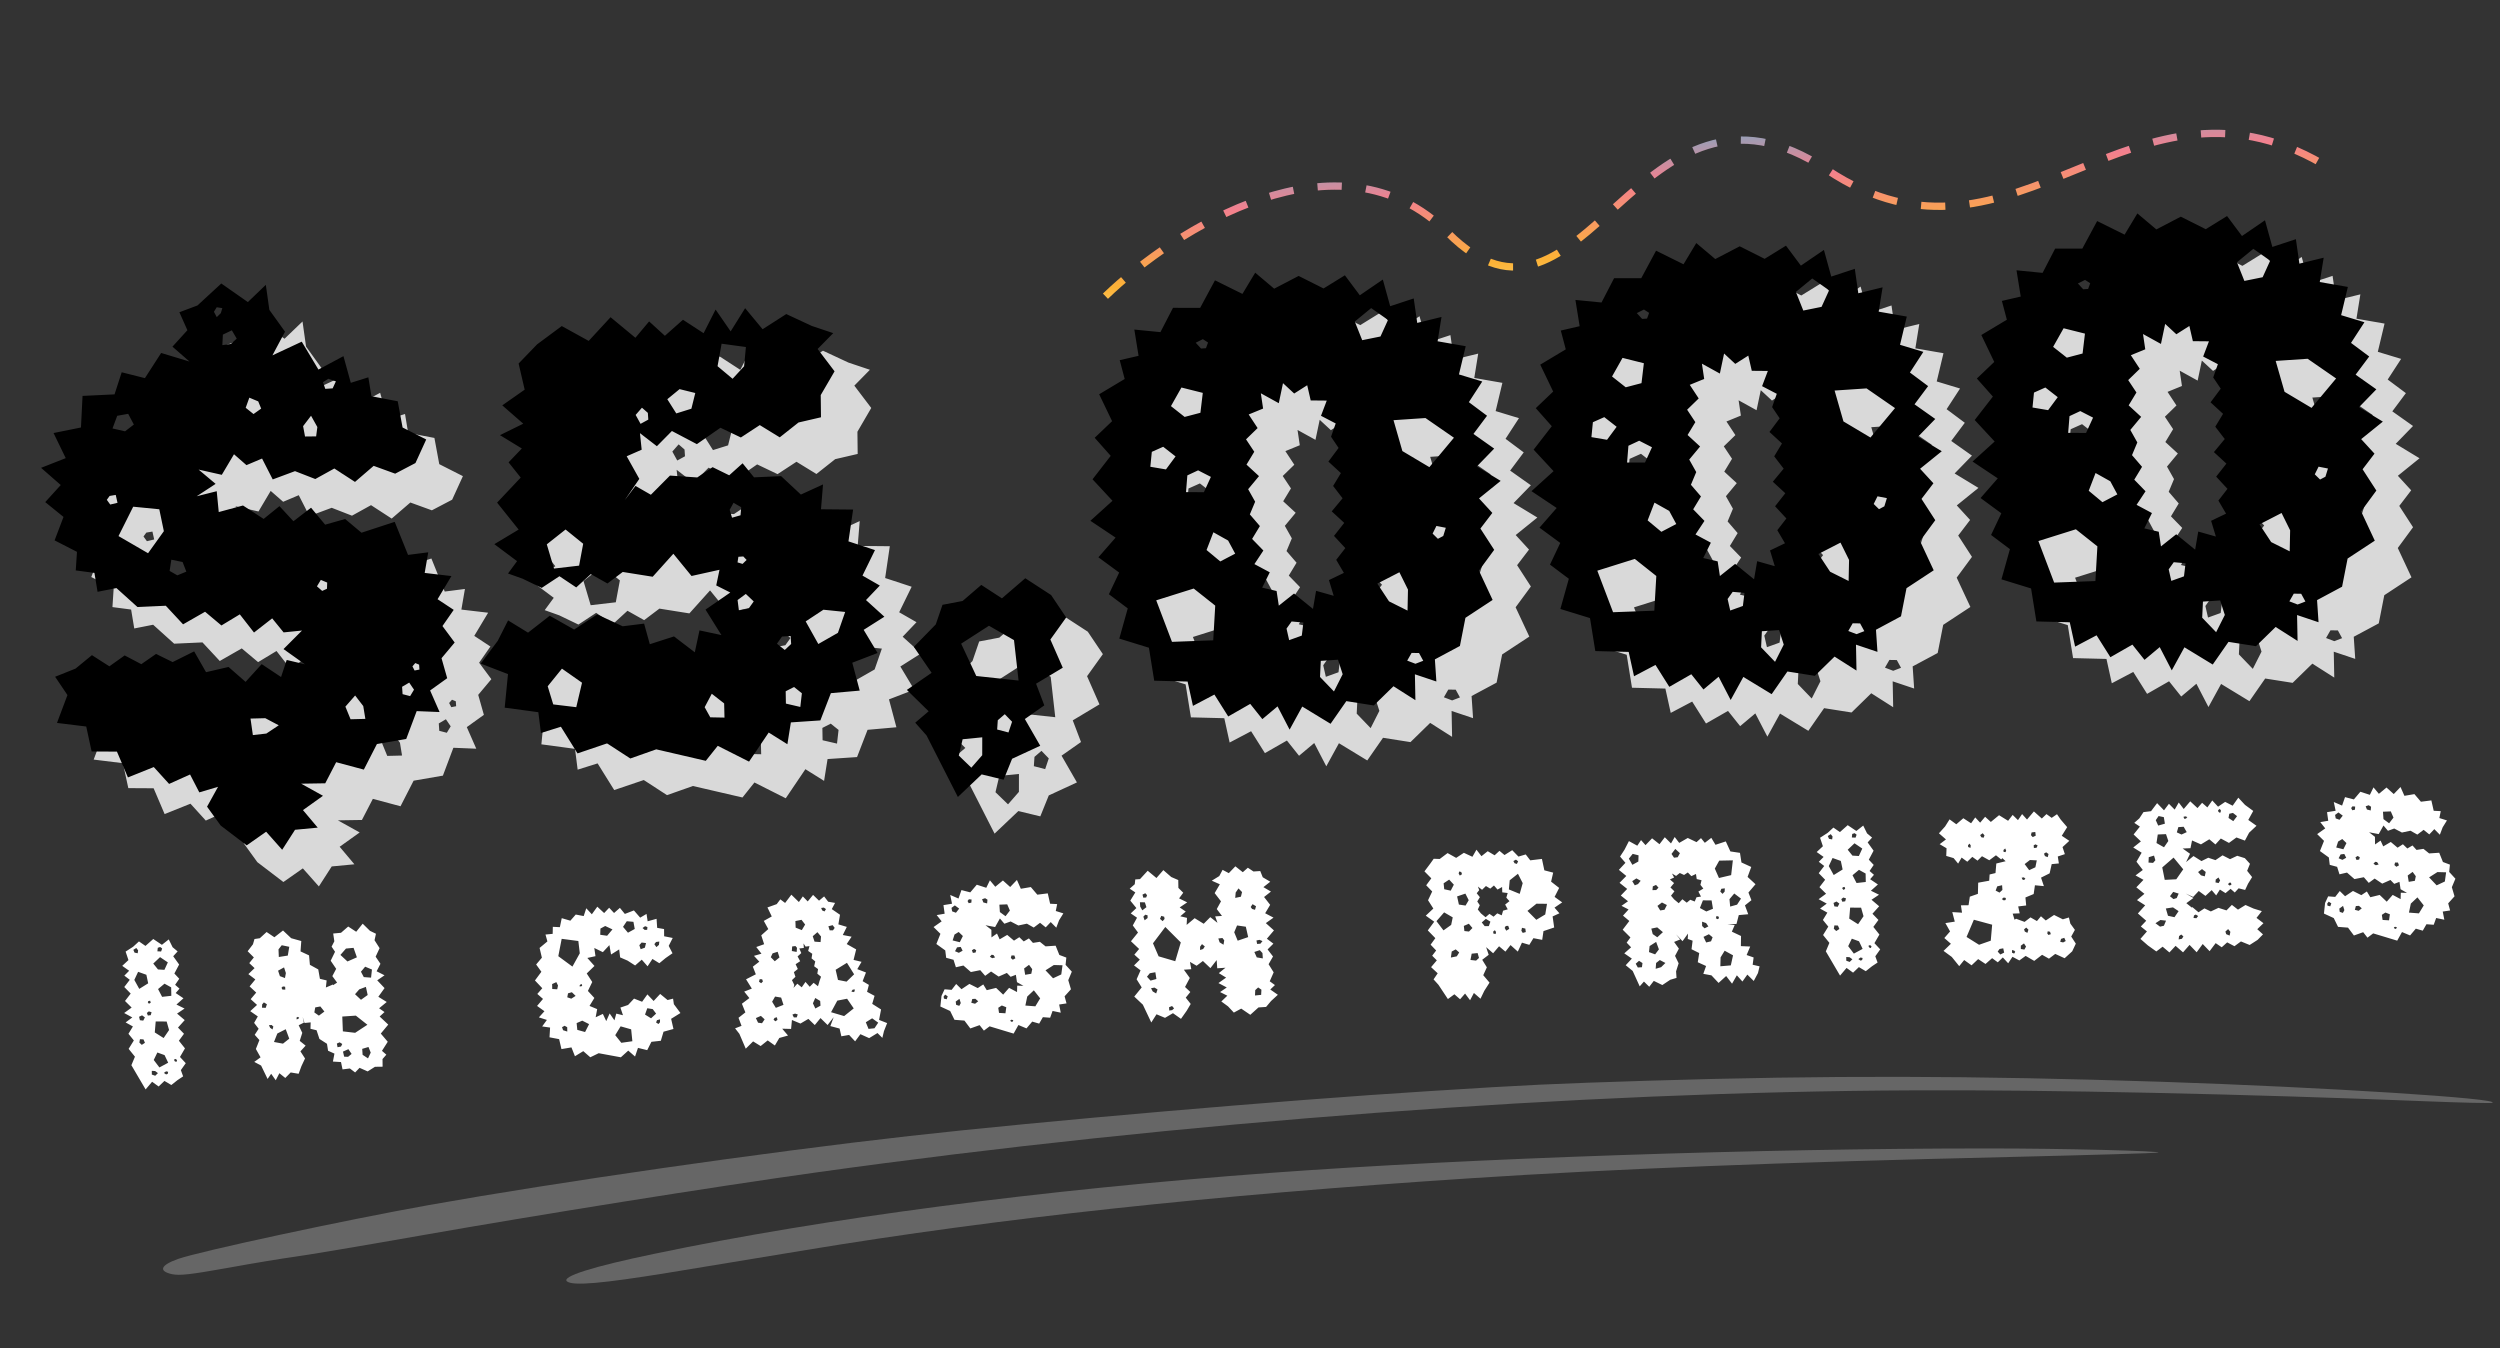 <svg width="343" height="185" viewBox="0 0 343 185" fill="none" xmlns="http://www.w3.org/2000/svg">
<rect x="0" y="0" width="343" height="185" fill="#333333" stroke="none"/>
<path d="M35.309 118.29L33.442 115.705L34.952 112.978L32.378 113.744L31.112 111.288L28.235 112.583L26.132 110.268L22.586 111.692L21.077 108.151L17.604 108.131L16.866 104.708L12.852 104.215L14.289 100.392L12.596 97.881L15.4 96.761L17.648 94.916L20.037 96.449L22.139 94.953L24.421 96.155L26.444 94.748L28.721 95.866L31.672 94.397L33.303 97.252L36.389 96.536L38.728 98.581L40.936 96.146L43.595 97.915L44.37 95.577L46.866 96.171L43.931 94.082L46.47 91.54L43.946 91.794L42.377 89.867L39.882 91.813L37.936 89.318L35.413 90.843L33.169 88.961L30.152 90.688L27.779 88.137L23.895 88.314L21.01 85.713L18.419 86.225L17.99 83.629L15.427 83.293L15.594 80.741L12.524 79.168L13.748 75.953L11.24 73.919L13.369 71.574L10.67 69.215L14.053 67.886L12.382 64.442L16.142 63.681L16.359 59.347L20.749 59.137L21.731 56.107L24.919 56.909L27.143 53.456L31.033 54.635L28.694 52.59L30.744 50.335L29.647 47.868L32.125 46.939L35.395 43.925L39.039 46.475L41.505 44.107L41.99 47.547L44.139 50.536L42.409 53.786L46.433 51.906L48.723 55.733L52.156 53.893L53.164 57.552L55.569 56.798L55.998 59.394L59.601 60.084L60.267 63.681L63.511 65.326L62.034 68.559L59.252 70.016L56.301 68.944L53.739 71.149L50.905 69.307L48.292 70.753L45.509 69.669L42.452 70.806L40.989 67.94L38.848 68.846L37.138 67.352L35.465 70.174L32.283 69.457L34.616 71.417L32.02 73.116L34.769 72.423L35.046 75.284L38.373 74.383L41.207 76.225L43.375 74.471L45.293 76.544L47.709 74.688L49.644 77.014L52.387 76.237L54.63 78.118L59.188 76.626L61.017 81.162L63.788 80.806L63.301 83.634L66.972 84.065L65.068 87.242L67.283 88.702L65.738 90.923L67.415 93.182L65.611 95.335L66.388 98.078L64.045 99.76L65.345 102.722L62.203 102.594L60.766 106.417L56.748 107.11L54.951 110.619L51.156 109.603L49.657 112.499L46.357 112.551L49.348 114.213L46.601 116.176L48.625 118.581L45.512 118.875L43.748 121.619L41.549 119.141L38.88 121.014L35.309 118.29ZM35.537 47.303L34.767 47.185L34.385 47.804L34.773 48.54L35.33 47.994L35.537 47.303ZM36.843 50.349L35.612 50.94L35.54 52.384L36.715 52.221L37.512 51.489L36.843 50.349ZM51.118 57.351L50.078 56.997L49.347 57.47L49.663 58.38L50.674 58.312L51.118 57.351ZM40.462 60.099L39.242 59.588L38.742 60.977L39.816 61.836L40.867 61.088L40.462 60.099ZM22.622 61.806L21.116 62.076L20.47 63.814L22.19 64.206L23.398 63.278L22.622 61.806ZM47.709 62.069L46.619 63.497L46.884 64.919L48.407 64.901L48.575 63.619L47.709 62.069ZM20.913 72.931L20.076 73.072L19.688 73.606L20.155 74.252L21.155 74.015L20.913 72.931ZM26.889 74.9L23.309 74.548L21.293 78.579L25.347 80.933L27.515 77.907L26.889 74.9ZM30.086 82.139L28.54 81.819L28.305 83.359L29.362 83.966L30.598 83.459L30.086 82.139ZM49.924 84.956L49.052 84.591L48.519 85.474L49.238 86.103L49.896 85.805L49.924 84.956ZM62.537 96.219L62.014 96.001L61.621 96.45L61.914 97.024L62.583 96.894L62.537 96.219ZM61.836 99.654L61.178 98.682L60.2 99.256L60.268 100.268L61.303 100.537L61.836 99.654ZM54.873 101.901L53.759 100.451L52.422 101.981L53.132 103.711L55.161 103.66L54.873 101.901ZM43.278 104.543L41.434 103.566L39.405 103.617L39.727 105.882L41.576 105.673L43.278 104.543ZM95.072 107.839L91.514 109.094L88.326 107.021L84.269 108.395L81.99 104.737L79.253 105.598L78.892 102.743L74.277 102.122L74.73 97.518L70.991 96.075L73.323 92.954L74.743 90.149L77.481 91.828L80.459 89.51L83.805 91.403L86.968 89.327L90.465 90.956L93.405 90.589L94.188 93.416L97.504 92.346L100.36 94.525L101.005 91.518L104.013 92.163L101.83 88.668L105.229 86.322L103.301 85.351L103.749 83.203L99.911 84.054L97.419 81.003L94.582 84.158L90.473 83.502L88.377 85.083L86.089 83.797L84.094 85.625L81.789 84.086L79.356 85.689L76.73 84.425L74.734 83.713L75.976 82.02L72.855 79.689L76.193 77.686L73.234 73.989L76.476 70.553L74.811 68.463L76.631 66.562L73.629 64.731L76.826 63.161L73.947 60.645L77.02 58.49L76.187 54.904L78.72 52.278L82.109 49.764L85.802 51.802L88.802 48.552L92.21 51.372L94.092 49.128L96.257 51.1L98.735 48.901L101.569 50.743L103.214 47.499L105.278 50.494L107.267 47.312L109.663 50.2L112.911 48.118L116.408 49.746L119.353 50.734L117.213 52.911L119.536 55.973L117.638 59.234L117.673 62.281L114.588 62.996L112.014 65.032L109.276 63.353L106.68 65.052L103.88 63.715L100.643 65.965L97.219 64.163L95.157 66.249L92.835 64.457L93.072 66.728L91.016 67.628L92.748 70.73L90.743 73.66L92.221 71.697L94.335 72.91L96.953 70.278L100.696 70.535L102.804 69.123L105.081 70.241L106.918 68.593L108.487 70.52L112.202 70.355L114.913 72.883L117.953 71.493L117.674 74.9L122.081 74.942L121.442 79.305L125.08 80.5L123.367 84.003L125.745 85.367L123.846 87.358L126.371 89.644L123.528 91.445L125.435 94.62L121.968 95.954L122.987 99.781L119.03 100.131L117.587 103.87L113.541 104.142L113.064 107.138L110.5 105.532L107.804 109.524L103.509 107.357L101.868 109.415L95.072 107.839ZM107.371 52.64L104.037 52.187L103.482 55.273L105.546 56.997L107.125 55.282L107.371 52.64ZM100.426 58.95L98.273 58.417L96.588 59.801L97.82 61.751L99.893 61.103L100.426 58.95ZM93.919 61.674L93.109 60.967L92.244 61.956L92.919 63.181L93.981 62.602L93.919 61.674ZM106.73 74.618L105.673 74.012L105.145 74.979L105.471 76.058L106.635 75.726L106.73 74.618ZM82.629 77.677L80.055 79.713L81.041 83.035L84.486 82.634L85.047 79.632L82.629 77.677ZM107.014 81.375L106.34 81.42L106.222 82.19L106.914 82.398L107.47 81.852L107.014 81.375ZM108.445 87.546L107.36 86.518L106.23 87.356L106.411 88.783L107.749 88.524L108.445 87.546ZM120.992 88.99L118.007 88.682L115.574 90.285L117.307 93.387L119.998 91.851L120.992 88.99ZM113.506 92.287L112.326 92.367L111.63 93.345L112.704 94.204L113.58 93.383L113.506 92.287ZM82.132 96.766L80.178 99.184L80.938 101.674L84.097 102.055L84.888 98.699L82.132 96.766ZM113.976 99.285L112.83 99.87L112.859 101.562L114.838 102.022L115.051 100.145L113.976 99.285ZM104.388 101.538L102.69 100.213L101.713 102.057L102.484 103.445L104.434 103.483L104.388 101.538ZM132.161 105.94L130.603 104.181L132.446 102.618L129.454 99.685L132.853 97.34L130.412 93.777L133.423 90.695L134.344 88.008L137.103 87.484L139.665 85.279L142.499 87.121L145.702 84.365L149.244 86.668L151.314 89.747L149.146 92.773L150.846 96.639L147.182 98.833L148.313 101.806L145.644 103.679L147.754 107.348L143.893 109.132L142.731 112.005L139.718 111.276L136.454 114.375L132.161 105.94ZM144.155 92.854L140.719 90.883L136.904 93.341L138.98 97.775L144.781 98.401L144.155 92.854ZM143.891 104.051L142.89 103.017L141.929 103.844L141.845 105.12L143.397 105.524L143.891 104.051ZM139.8 106.189L137.107 106.455L136.58 108.692L138.301 110.355L139.795 108.645L139.8 106.189ZM183.703 101.969L181.968 105.135L180.313 101.943L178.229 103.692L176.564 101.602L173.547 103.329L171.651 100.323L168.706 101.876L167.974 98.537L163.393 98.421L162.665 93.897L158.601 92.646L159.762 88.502L157.175 86.559L158.585 83.585L155.734 81.49L158.093 78.79L154.635 76.482L157.669 73.737L154.93 70.788L157.424 67.571L155.225 65.093L157.613 62.816L155.84 59.124L159.341 57.025L158.66 54.446L161.245 53.848L160.664 50.246L164.245 50.598L165.969 47.264L169.696 47.267L171.729 43.489L175.496 45.353L177.248 42.441L179.851 44.637L183.206 42.888L186.625 44.606L189.552 42.8L191.6 45.542L194.758 43.382L195.766 47.041L198.997 45.977L199.477 49.332L202.809 48.515L202.271 51.855L206.128 52.527L205.202 56.4L208.401 57.371L206.559 60.205L209.056 62.07L207.191 64.567L210.036 66.578L207.66 69.024L210.926 71.006L207.954 73.408L209.782 75.403L208.147 77.545L210.037 80.467L207.942 83.318L209.822 87.341L206.091 89.794L205.334 93.656L201.9 95.496L202.104 98.531L199.158 97.543L199.228 101.096L196.219 99.18L193.517 101.818L189.751 101.224L187.588 104.334L183.703 101.969ZM195.469 48.924L193.158 47.3L190.91 49.145L191.929 51.702L194.436 51.195L195.469 48.924ZM170.777 52.022L170.069 51.562L169.085 52.051L169.817 52.849L170.491 52.804L170.777 52.022ZM170.056 58.931L167.127 58.196L165.689 60.749L167.567 62.232L169.731 61.663L170.056 58.931ZM185.174 88.574L185.6 86.089L188.018 86.774L187.365 84.615L189.416 83.631L188.364 81.838L189.611 80.23L188.058 78.556L189.463 76.767L187.748 75.189L189.236 73.395L187.937 71.704L189.004 69.938L187.289 68.36L188.687 66.487L187.652 64.948L188.292 63.126L186.274 62.076L187.065 59.99L184.862 59.969L184.383 57.884L182.596 59.02L181.061 57.599L180.483 60.348L178.021 58.989L178.331 61.085L176.353 61.895L177.579 63.761L175.989 65.308L177.12 67.01L176.053 68.776L177.768 70.354L176.279 72.148L177.241 73.862L176.511 75.605L177.889 77.206L176.822 78.972L178.369 80.562L177.139 82.423L179.247 83.552L178.203 85.654L180.182 86.114L180.486 88.126L182.576 86.462L185.174 88.574ZM200.607 62.383L196.223 62.678L197.44 66.915L201.145 69.123L204.515 65.085L200.607 62.383ZM164.624 66.325L163.062 67.023L162.86 69.069L165.002 69.433L166.322 67.651L164.624 66.325ZM169.415 69.56L167.937 70.253L167.752 72.552L170.209 72.556L171.169 70.459L169.415 69.56ZM173.534 79.193L171.51 78.058L170.573 80.493L172.456 82.06L174.502 80.991L173.534 79.193ZM203.397 77.441L202.11 77.188L201.588 78.24L202.313 78.953L203.05 78.565L203.397 77.441ZM197.032 83.543L194.003 85.101L195.606 87.534L198.148 88.803L198.208 85.92L197.032 83.543ZM171.763 88.12L168.81 85.777L163.668 87.393L165.829 93.092L171.49 92.881L171.763 88.12ZM183.86 90.441L182.241 90.295L181.545 91.274L181.905 92.859L183.642 92.234L183.86 90.441ZM199.725 94.626L198.707 94.609L198.101 95.666L199.231 96.099L200.304 95.688L199.725 94.626ZM188.607 95.542L186.246 95.701L186.14 97.91L188.052 99.898L189.249 97.531L188.607 95.542ZM244.22 97.904L242.484 101.069L240.83 97.877L238.746 99.627L237.081 97.537L234.063 99.264L232.167 96.257L229.223 97.81L228.49 94.472L223.909 94.356L223.182 89.832L219.117 88.58L220.279 84.437L217.692 82.493L219.101 79.519L216.25 77.424L218.61 74.725L215.152 72.416L218.186 69.672L215.447 66.722L217.941 63.506L215.742 61.028L218.13 58.75L216.357 55.058L219.858 52.96L219.176 50.38L221.762 49.783L221.181 46.18L224.762 46.532L226.486 43.198L230.212 43.202L232.245 39.424L236.012 41.288L237.764 38.376L240.368 40.572L243.723 38.822L247.141 40.54L250.069 38.734L252.116 41.477L255.274 39.316L256.282 42.975L259.514 41.911L259.993 45.267L263.326 44.45L262.788 47.789L266.644 48.462L265.719 52.335L268.918 53.306L267.076 56.14L269.572 58.005L267.707 60.501L270.553 62.512L268.176 64.958L271.443 66.941L268.471 69.343L270.298 71.337L268.664 73.48L270.554 76.401L268.459 79.252L270.338 83.276L266.607 85.729L265.85 89.591L262.417 91.43L262.621 94.466L259.675 93.478L259.744 97.03L256.736 95.115L254.034 97.753L250.267 97.159L248.105 100.268L244.22 97.904ZM255.985 44.858L253.674 43.235L251.427 45.08L252.445 47.637L254.952 47.13L255.985 44.858ZM231.294 47.957L230.585 47.496L229.602 47.986L230.333 48.784L231.008 48.738L231.294 47.957ZM230.572 54.865L227.643 54.131L226.206 56.683L228.084 58.166L230.248 57.597L230.572 54.865ZM245.691 84.508L246.117 82.024L248.534 82.708L247.881 80.55L249.932 79.565L248.88 77.773L250.127 76.165L248.575 74.49L249.979 72.702L248.264 71.124L249.753 69.33L248.454 67.638L249.521 65.873L247.805 64.294L249.204 62.422L248.169 60.882L248.809 59.061L246.79 58.011L247.582 55.925L245.379 55.903L244.9 53.818L243.113 54.955L241.578 53.533L241 56.282L238.537 54.923L238.848 57.02L236.869 57.83L238.096 59.696L236.506 61.242L237.636 62.945L236.569 64.71L238.285 66.289L236.796 68.083L237.758 69.797L237.028 71.54L238.406 73.141L237.339 74.906L238.886 76.496L237.656 78.357L239.764 79.486L238.72 81.589L240.698 82.049L241.003 84.061L243.093 82.396L245.691 84.508ZM261.124 58.318L256.74 58.612L257.956 62.85L261.661 65.057L265.032 61.02L261.124 58.318ZM225.141 62.26L223.578 62.958L223.377 65.004L225.519 65.368L226.839 63.585L225.141 62.26ZM229.931 65.495L228.453 66.187L228.269 68.486L230.725 68.49L231.686 66.393L229.931 65.495ZM234.051 75.127L232.027 73.993L231.089 76.427L232.973 77.995L235.019 76.925L234.051 75.127ZM263.914 73.375L262.627 73.123L262.105 74.174L262.83 74.888L263.566 74.499L263.914 73.375ZM257.549 79.477L254.52 81.036L256.123 83.469L258.664 84.738L258.725 81.854L257.549 79.477ZM232.279 84.054L229.327 81.712L224.185 83.328L226.346 89.026L232.006 88.815L232.279 84.054ZM244.377 86.375L242.758 86.23L242.061 87.208L242.422 88.793L244.158 88.168L244.377 86.375ZM260.241 90.56L259.224 90.544L258.617 91.601L259.747 92.033L260.821 91.622L260.241 90.56ZM249.123 91.477L246.763 91.635L246.657 93.844L248.569 95.833L249.765 93.466L249.123 91.477ZM304.736 93.838L303.001 97.004L301.347 93.812L299.262 95.561L297.597 93.471L294.58 95.198L292.684 92.192L289.739 93.745L289.007 90.406L284.426 90.291L283.698 85.766L279.634 84.515L280.795 80.371L278.209 78.428L279.618 75.454L276.767 73.359L279.126 70.659L275.668 68.351L278.702 65.606L275.963 62.657L278.457 59.44L276.258 56.962L278.646 54.685L276.874 50.993L280.374 48.894L279.693 46.315L282.278 45.718L281.698 42.115L285.278 42.467L287.002 39.133L290.729 39.137L292.762 35.358L296.529 37.223L298.281 34.31L300.885 36.507L304.239 34.757L307.658 36.475L310.585 34.669L312.633 37.411L315.791 35.251L316.799 38.91L320.03 37.846L320.51 41.201L323.843 40.385L323.305 43.724L327.161 44.396L326.236 48.27L329.434 49.24L327.592 52.074L330.089 53.939L328.224 56.436L331.069 58.447L328.693 60.893L331.96 62.875L328.987 65.277L330.815 67.272L329.18 69.414L331.071 72.336L328.975 75.187L330.855 79.21L327.124 81.663L326.367 85.525L322.934 87.365L323.137 90.4L320.192 89.412L320.261 92.965L317.253 91.05L314.55 93.687L310.784 93.093L308.621 96.203L304.736 93.838ZM316.502 40.793L314.191 39.17L311.943 41.014L312.962 43.572L315.469 43.064L316.502 40.793ZM291.811 43.891L291.102 43.431L290.119 43.92L290.85 44.718L291.524 44.673L291.811 43.891ZM291.089 50.8L288.16 50.065L286.722 52.618L288.601 54.101L290.764 53.532L291.089 50.8ZM306.208 80.443L306.634 77.958L309.051 78.643L308.398 76.485L310.449 75.5L309.397 73.707L310.644 72.099L309.092 70.425L310.496 68.637L308.781 67.058L310.269 65.264L308.97 63.573L310.037 61.807L308.322 60.229L309.721 58.356L308.686 56.817L309.326 54.995L307.307 53.945L308.099 51.859L305.895 51.838L305.416 49.753L303.629 50.889L302.094 49.468L301.517 52.217L299.054 50.858L299.364 52.954L297.386 53.765L298.612 55.63L297.022 57.177L298.153 58.879L297.086 60.645L298.801 62.224L297.312 64.017L298.275 65.731L297.545 67.474L298.923 69.075L297.856 70.841L299.402 72.431L298.172 74.292L300.281 75.421L299.236 77.523L301.215 77.983L301.52 79.996L303.61 78.331L306.208 80.443ZM321.641 54.252L317.256 54.547L318.473 58.785L322.178 60.992L325.549 56.954L321.641 54.252ZM285.657 58.194L284.095 58.892L283.894 60.938L286.035 61.303L287.355 59.52L285.657 58.194ZM290.448 61.429L288.97 62.122L288.786 64.421L291.242 64.425L292.202 62.328L290.448 61.429ZM294.567 71.062L292.543 69.927L291.606 72.362L293.49 73.929L295.535 72.86L294.567 71.062ZM324.431 69.31L323.143 69.057L322.621 70.109L323.347 70.822L324.083 70.434L324.431 69.31ZM318.065 75.412L315.036 76.97L316.64 79.403L319.181 80.672L319.241 77.789L318.065 75.412ZM292.796 79.989L289.844 77.646L284.701 79.262L286.863 84.961L292.523 84.75L292.796 79.989ZM304.893 82.31L303.274 82.164L302.578 83.143L302.938 84.728L304.675 84.103L304.893 82.31ZM320.758 86.495L319.74 86.478L319.134 87.535L320.264 87.968L321.337 87.557L320.758 86.495ZM309.64 87.411L307.279 87.57L307.174 89.779L309.086 91.768L310.282 89.401L309.64 87.411Z" fill="#D9D9D9"/>
<path d="M30.275 113.261L28.408 110.676L29.918 107.949L27.344 108.715L26.078 106.259L23.201 107.553L21.098 105.239L17.552 106.663L16.043 103.122L12.57 103.101L11.832 99.679L7.818 99.186L9.255 95.363L7.562 92.851L10.366 91.731L12.614 89.887L15.003 91.42L17.105 89.924L19.387 91.125L21.41 89.719L23.687 90.837L26.638 89.368L28.269 92.222L31.355 91.507L33.694 93.552L35.902 91.117L38.561 92.886L39.336 90.547L41.832 91.142L38.897 89.052L41.436 86.51L38.912 86.765L37.343 84.838L34.849 86.784L32.902 84.289L30.379 85.814L28.136 83.932L25.118 85.659L22.745 83.108L18.861 83.284L15.976 80.683L13.385 81.196L12.956 78.6L10.393 78.263L10.56 75.712L7.49 74.139L8.714 70.923L6.206 68.89L8.335 66.545L5.636 64.186L9.019 62.857L7.348 59.412L11.108 58.652L11.325 54.318L15.715 54.108L16.697 51.077L19.884 51.88L22.109 48.427L25.999 49.605L23.66 47.561L25.71 45.306L24.613 42.839L27.091 41.91L30.361 38.895L34.005 41.445L36.471 39.078L36.956 42.517L39.105 45.507L37.375 48.757L41.399 46.877L43.689 50.704L47.122 48.864L48.13 52.523L50.536 51.768L50.964 54.365L54.568 55.054L55.233 58.652L58.477 60.297L57 63.53L54.218 64.987L51.267 63.915L48.705 66.12L45.871 64.277L43.258 65.723L40.475 64.64L37.418 65.777L35.955 62.911L33.814 63.817L32.104 62.323L30.431 65.145L27.249 64.427L29.582 66.388L26.986 68.087L29.735 67.394L30.012 70.255L33.339 69.354L36.173 71.196L38.342 69.441L40.259 71.514L42.675 69.658L44.61 71.984L47.353 71.207L49.596 73.089L54.154 71.597L55.983 76.132L58.754 75.777L58.267 78.605L61.938 79.035L60.034 82.212L62.249 83.673L60.705 85.894L62.381 88.152L60.577 90.306L61.355 93.049L59.011 94.731L60.311 97.692L57.169 97.565L55.732 101.388L51.714 102.081L49.917 105.589L46.122 104.574L44.623 107.469L41.323 107.522L44.314 109.184L41.567 111.147L43.592 113.552L40.478 113.846L38.714 116.59L36.515 114.112L33.846 115.985L30.275 113.261ZM30.503 42.273L29.733 42.156L29.351 42.774L29.739 43.511L30.296 42.965L30.503 42.273ZM31.809 45.319L30.578 45.91L30.506 47.355L31.68 47.191L32.478 46.46L31.809 45.319ZM46.084 52.322L45.044 51.968L44.313 52.44L44.629 53.351L45.641 53.283L46.084 52.322ZM35.428 55.07L34.208 54.559L33.709 55.948L34.783 56.807L35.833 56.059L35.428 55.07ZM17.588 56.776L16.082 57.047L15.436 58.784L17.157 59.177L18.364 58.249L17.588 56.776ZM42.675 57.039L41.585 58.468L41.85 59.889L43.373 59.872L43.541 58.59L42.675 57.039ZM15.879 67.901L15.042 68.042L14.654 68.576L15.121 69.223L16.122 68.986L15.879 67.901ZM21.855 69.871L18.275 69.519L16.259 73.55L20.313 75.903L22.481 72.878L21.855 69.871ZM25.052 77.109L23.506 76.79L23.271 78.33L24.328 78.937L25.564 78.43L25.052 77.109ZM44.89 79.927L44.018 79.562L43.485 80.445L44.205 81.074L44.862 80.775L44.89 79.927ZM57.503 91.19L56.98 90.971L56.587 91.421L56.88 91.994L57.548 91.865L57.503 91.19ZM56.802 94.625L56.144 93.653L55.166 94.227L55.234 95.239L56.269 95.508L56.802 94.625ZM49.839 96.871L48.725 95.422L47.388 96.951L48.097 98.682L50.127 98.63L49.839 96.871ZM38.244 99.513L36.4 98.536L34.371 98.588L34.693 100.853L36.542 100.644L38.244 99.513ZM90.038 102.809L86.481 104.065L83.292 101.992L79.235 103.366L76.956 99.708L74.219 100.569L73.858 97.714L69.243 97.092L69.696 92.488L65.957 91.046L68.288 87.925L69.709 85.119L72.448 86.799L75.425 84.481L78.771 86.374L81.934 84.298L85.431 85.926L88.371 85.559L89.154 88.386L92.47 87.317L95.326 89.496L95.971 86.489L98.979 87.134L96.796 83.638L100.195 81.293L98.267 80.321L98.716 78.174L94.877 79.025L92.385 75.974L89.548 79.129L85.439 78.473L83.343 80.053L81.055 78.767L79.06 80.595L76.755 79.056L74.322 80.66L71.696 79.396L69.7 78.683L70.942 76.991L67.821 74.66L71.159 72.657L68.2 68.96L71.442 65.524L69.777 63.434L71.597 61.533L68.594 59.702L71.792 58.132L68.913 55.615L71.986 53.461L71.153 49.875L73.686 47.249L77.075 44.735L80.769 46.773L83.769 43.523L87.176 46.343L89.058 44.099L91.223 46.071L93.701 43.872L96.535 45.714L98.18 42.47L100.245 45.465L102.233 42.282L104.629 45.17L107.877 43.089L111.374 44.717L114.32 45.705L112.179 47.881L114.502 50.944L112.604 54.205L112.639 57.251L109.554 57.967L106.98 60.003L104.242 58.323L101.646 60.022L98.846 58.686L95.609 60.936L92.185 59.133L90.124 61.22L87.801 59.428L88.038 61.699L85.982 62.599L87.715 65.701L85.709 68.63L87.187 66.668L89.301 67.881L91.919 65.249L95.662 65.506L97.77 64.094L100.047 65.211L101.884 63.563L103.453 65.491L107.168 65.326L109.879 67.854L112.919 66.464L112.64 69.87L117.047 69.913L116.408 74.275L120.046 75.471L118.333 78.973L120.711 80.338L118.813 82.329L121.337 84.615L118.494 86.415L120.401 89.59L116.934 90.924L117.953 94.751L113.996 95.102L112.554 98.841L108.507 99.113L108.03 102.109L105.466 100.503L102.77 104.495L98.475 102.327L96.835 104.385L90.038 102.809ZM102.337 47.611L99.003 47.157L98.448 50.243L100.512 51.968L102.091 50.253L102.337 47.611ZM95.392 53.921L93.239 53.388L91.554 54.772L92.786 56.722L94.859 56.074L95.392 53.921ZM88.885 56.645L88.075 55.937L87.21 56.927L87.885 58.152L88.947 57.572L88.885 56.645ZM101.696 69.589L100.639 68.983L100.111 69.95L100.437 71.029L101.601 70.697L101.696 69.589ZM77.595 72.648L75.021 74.684L76.007 78.006L79.452 77.605L80.013 74.603L77.595 72.648ZM101.98 76.345L101.306 76.391L101.188 77.161L101.88 77.368L102.436 76.823L101.98 76.345ZM103.411 82.516L102.326 81.488L101.196 82.326L101.377 83.754L102.715 83.495L103.411 82.516ZM115.958 83.96L112.973 83.653L110.54 85.256L112.273 88.358L114.964 86.822L115.958 83.96ZM108.472 87.258L107.292 87.337L106.596 88.316L107.67 89.175L108.546 88.354L108.472 87.258ZM77.099 91.737L75.144 94.155L75.904 96.645L79.063 97.025L79.854 93.669L77.099 91.737ZM108.943 94.256L107.796 94.841L107.825 96.533L109.804 96.993L110.017 95.115L108.943 94.256ZM99.354 96.509L97.656 95.183L96.679 97.028L97.45 98.416L99.4 98.454L99.354 96.509ZM127.127 100.911L125.569 99.152L127.412 97.588L124.42 94.656L127.819 92.31L125.378 88.748L128.389 85.666L129.31 82.979L132.069 82.454L134.631 80.25L137.465 82.092L140.668 79.336L144.21 81.639L146.28 84.718L144.112 87.743L145.812 91.61L142.148 93.804L143.279 96.777L140.61 98.65L142.72 102.319L138.859 104.103L137.697 106.976L134.684 106.247L131.42 109.346L127.127 100.911ZM139.121 87.825L135.685 85.853L131.87 88.312L133.946 92.746L139.748 93.372L139.121 87.825ZM138.857 99.022L137.856 97.988L136.895 98.815L136.811 100.091L138.363 100.495L138.857 99.022ZM134.766 101.16L132.073 101.425L131.546 103.663L133.267 105.326L134.761 103.616L134.766 101.16ZM178.669 96.94L176.934 100.105L175.28 96.914L173.195 98.663L171.53 96.573L168.513 98.3L166.617 95.293L163.672 96.846L162.94 93.508L158.359 93.392L157.631 88.868L153.567 87.616L154.728 83.473L152.141 81.529L153.551 78.555L150.7 76.46L153.059 73.761L149.601 71.452L152.635 68.708L149.896 65.758L152.39 62.542L150.191 60.064L152.579 57.786L150.806 54.094L154.307 51.996L153.626 49.416L156.211 48.819L155.63 45.216L159.211 45.569L160.935 42.234L164.662 42.238L166.695 38.46L170.462 40.324L172.214 37.412L174.817 39.608L178.172 37.858L181.591 39.577L184.518 37.771L186.566 40.513L189.724 38.353L190.732 42.011L193.963 40.947L194.443 44.303L197.775 43.486L197.238 46.825L201.094 47.498L200.168 51.371L203.367 52.342L201.525 55.176L204.022 57.041L202.157 59.537L205.002 61.548L202.626 63.995L205.892 65.977L202.92 68.379L204.748 70.373L203.113 72.516L205.003 75.438L202.908 78.288L204.788 82.312L201.057 84.765L200.3 88.627L196.866 90.467L197.07 93.502L194.124 92.514L194.194 96.066L191.185 94.151L188.483 96.789L184.717 96.195L182.554 99.304L178.669 96.94ZM190.435 43.895L188.124 42.271L185.876 44.116L186.895 46.673L189.402 46.166L190.435 43.895ZM165.743 46.993L165.035 46.532L164.051 47.022L164.783 47.82L165.457 47.775L165.743 46.993ZM165.022 53.902L162.093 53.167L160.655 55.719L162.533 57.202L164.697 56.633L165.022 53.902ZM180.14 83.544L180.566 81.06L182.984 81.744L182.331 79.586L184.382 78.601L183.33 76.809L184.577 75.201L183.025 73.526L184.429 71.738L182.714 70.16L184.202 68.366L182.903 66.674L183.97 64.909L182.255 63.33L183.654 61.458L182.618 59.918L183.258 58.097L181.24 57.047L182.031 54.961L179.828 54.94L179.349 52.854L177.562 53.991L176.027 52.569L175.449 55.318L172.987 53.959L173.297 56.056L171.319 56.866L172.545 58.732L170.955 60.278L172.086 61.981L171.019 63.746L172.734 65.325L171.245 67.119L172.207 68.833L171.478 70.576L172.856 72.177L171.788 73.942L173.335 75.532L172.105 77.394L174.213 78.522L173.169 80.625L175.148 81.085L175.452 83.097L177.542 81.432L180.14 83.544ZM195.574 57.354L191.189 57.649L192.406 61.886L196.111 64.093L199.481 60.056L195.574 57.354ZM159.59 61.296L158.028 61.994L157.827 64.04L159.968 64.404L161.288 62.622L159.59 61.296ZM164.381 64.531L162.903 65.223L162.719 67.522L165.175 67.527L166.135 65.43L164.381 64.531ZM168.5 74.163L166.476 73.029L165.539 75.463L167.423 77.031L169.468 75.962L168.5 74.163ZM198.364 72.411L197.076 72.159L196.554 73.21L197.279 73.924L198.016 73.536L198.364 72.411ZM191.998 78.513L188.969 80.072L190.572 82.505L193.114 83.774L193.174 80.89L191.998 78.513ZM166.729 83.09L163.776 80.748L158.634 82.364L160.795 88.062L166.456 87.851L166.729 83.09ZM178.826 85.411L177.207 85.266L176.511 86.244L176.871 87.829L178.608 87.204L178.826 85.411ZM194.691 89.596L193.673 89.58L193.067 90.637L194.197 91.069L195.27 90.659L194.691 89.596ZM183.573 90.513L181.212 90.671L181.106 92.88L183.019 94.869L184.215 92.502L183.573 90.513ZM239.186 92.874L237.45 96.04L235.796 92.848L233.712 94.597L232.047 92.507L229.029 94.234L227.133 91.228L224.189 92.781L223.456 89.442L218.875 89.327L218.148 84.802L214.083 83.551L215.245 79.408L212.658 77.464L214.067 74.49L211.216 72.395L213.576 69.695L210.118 67.387L213.152 64.642L210.413 61.693L212.907 58.476L210.708 55.999L213.096 53.721L211.323 50.029L214.824 47.931L214.142 45.351L216.728 44.754L216.147 41.151L219.728 41.503L221.452 38.169L225.178 38.173L227.211 34.395L230.978 36.259L232.73 33.346L235.334 35.543L238.689 33.793L242.107 35.511L245.035 33.705L247.082 36.447L250.24 34.287L251.248 37.946L254.48 36.882L254.959 40.237L258.292 39.421L257.754 42.76L261.611 43.432L260.685 47.306L263.884 48.276L262.042 51.11L264.538 52.975L262.673 55.472L265.519 57.483L263.142 59.929L266.409 61.912L263.437 64.313L265.265 66.308L263.63 68.45L265.52 71.372L263.425 74.223L265.304 78.247L261.573 80.699L260.816 84.561L257.383 86.401L257.587 89.436L254.641 88.448L254.71 92.001L251.702 90.086L249 92.723L245.233 92.129L243.071 95.239L239.186 92.874ZM250.951 39.829L248.64 38.206L246.393 40.051L247.412 42.608L249.918 42.1L250.951 39.829ZM226.26 42.928L225.552 42.467L224.568 42.957L225.299 43.754L225.974 43.709L226.26 42.928ZM225.538 49.836L222.61 49.101L221.172 51.654L223.05 53.137L225.214 52.568L225.538 49.836ZM240.657 79.479L241.083 76.994L243.5 77.679L242.847 75.521L244.898 74.536L243.846 72.743L245.093 71.135L243.541 69.461L244.945 67.673L243.23 66.094L244.719 64.3L243.42 62.609L244.487 60.843L242.771 59.265L244.17 57.392L243.135 55.853L243.775 54.031L241.757 52.981L242.548 50.895L240.345 50.874L239.866 48.789L238.079 49.925L236.544 48.504L235.966 51.253L233.503 49.894L233.814 51.99L231.835 52.801L233.062 54.666L231.472 56.213L232.602 57.916L231.535 59.681L233.251 61.26L231.762 63.053L232.724 64.767L231.994 66.51L233.372 68.112L232.305 69.877L233.852 71.467L232.622 73.328L234.73 74.457L233.686 76.56L235.664 77.02L235.969 79.032L238.059 77.367L240.657 79.479ZM256.09 53.289L251.706 53.583L252.922 57.821L256.628 60.028L259.998 55.99L256.09 53.289ZM220.107 57.23L218.544 57.928L218.343 59.974L220.485 60.339L221.805 58.556L220.107 57.23ZM224.897 60.466L223.419 61.158L223.235 63.457L225.692 63.461L226.652 61.364L224.897 60.466ZM229.017 70.098L226.993 68.963L226.055 71.398L227.939 72.965L229.985 71.896L229.017 70.098ZM258.88 68.346L257.593 68.094L257.071 69.145L257.796 69.858L258.532 69.47L258.88 68.346ZM252.515 74.448L249.486 76.006L251.089 78.439L253.63 79.709L253.691 76.825L252.515 74.448ZM227.245 79.025L224.293 76.683L219.151 78.298L221.312 83.997L226.972 83.786L227.245 79.025ZM239.343 81.346L237.724 81.201L237.027 82.179L237.388 83.764L239.124 83.139L239.343 81.346ZM255.207 85.531L254.19 85.515L253.583 86.572L254.713 87.004L255.787 86.593L255.207 85.531ZM244.089 86.447L241.729 86.606L241.623 88.815L243.535 90.804L244.731 88.437L244.089 86.447ZM299.702 88.809L297.967 91.975L296.313 88.783L294.228 90.532L292.563 88.442L289.546 90.169L287.65 87.163L284.705 88.716L283.973 85.377L279.392 85.261L278.664 80.737L274.6 79.485L275.761 75.342L273.175 73.399L274.584 70.424L271.733 68.329L274.093 65.63L270.634 63.322L273.668 60.577L270.929 57.627L273.424 54.411L271.224 51.933L273.612 49.656L271.84 45.963L275.34 43.865L274.659 41.285L277.244 40.688L276.664 37.085L280.244 37.438L281.968 34.104L285.695 34.107L287.728 30.329L291.495 32.193L293.247 29.281L295.851 31.477L299.206 29.727L302.624 31.446L305.552 29.64L307.599 32.382L310.757 30.222L311.765 33.88L314.996 32.816L315.476 36.172L318.809 35.355L318.271 38.694L322.127 39.367L321.202 43.24L324.4 44.211L322.558 47.045L325.055 48.91L323.19 51.406L326.035 53.417L323.659 55.864L326.926 57.846L323.953 60.248L325.781 62.242L324.147 64.385L326.037 67.307L323.942 70.158L325.821 74.181L322.09 76.634L321.333 80.496L317.9 82.336L318.103 85.371L315.158 84.383L315.227 87.936L312.219 86.02L309.516 88.658L305.75 88.064L303.587 91.174L299.702 88.809ZM311.468 35.764L309.157 34.14L306.909 35.985L307.928 38.542L310.435 38.035L311.468 35.764ZM286.777 38.862L286.068 38.402L285.085 38.891L285.816 39.689L286.49 39.644L286.777 38.862ZM286.055 45.771L283.126 45.036L281.688 47.589L283.567 49.071L285.73 48.503L286.055 45.771ZM301.174 75.414L301.6 72.929L304.017 73.613L303.364 71.455L305.415 70.471L304.363 68.678L305.61 67.07L304.058 65.395L305.462 63.607L303.747 62.029L305.236 60.235L303.936 58.544L305.003 56.778L303.288 55.2L304.687 53.327L303.652 51.787L304.292 49.966L302.273 48.916L303.065 46.83L300.861 46.809L300.382 44.724L298.595 45.86L297.06 44.438L296.483 47.188L294.02 45.828L294.33 47.925L292.352 48.735L293.578 50.601L291.988 52.147L293.119 53.85L292.052 55.615L293.767 57.194L292.279 58.988L293.241 60.702L292.511 62.445L293.889 64.046L292.822 65.812L294.368 67.401L293.138 69.263L295.247 70.391L294.202 72.494L296.181 72.954L296.486 74.966L298.576 73.301L301.174 75.414ZM316.607 49.223L312.223 49.518L313.439 53.755L317.144 55.962L320.515 51.925L316.607 49.223ZM280.623 53.165L279.061 53.863L278.86 55.909L281.002 56.273L282.322 54.491L280.623 53.165ZM285.414 56.4L283.936 57.092L283.752 59.391L286.208 59.396L287.168 57.299L285.414 56.4ZM289.533 66.032L287.509 64.898L286.572 67.332L288.456 68.9L290.501 67.831L289.533 66.032ZM319.397 64.28L318.109 64.028L317.587 65.079L318.313 65.793L319.049 65.405L319.397 64.28ZM313.031 70.382L310.002 71.941L311.606 74.374L314.147 75.643L314.207 72.759L313.031 70.382ZM287.762 74.96L284.81 72.617L279.667 74.233L281.829 79.931L287.489 79.721L287.762 74.96ZM299.859 77.28L298.24 77.135L297.544 78.114L297.904 79.698L299.641 79.074L299.859 77.28ZM315.724 81.466L314.706 81.449L314.1 82.506L315.23 82.939L316.303 82.528L315.724 81.466ZM304.606 82.382L302.245 82.54L302.14 84.749L304.052 86.738L305.248 84.371L304.606 82.382Z" fill="black"/>
<path d="M151.667 40.636C161.111 31.525 183.733 17.036 198.667 31.969C217.333 50.636 224.666 5.969 250.666 23.302C276.666 40.636 292.666 5.969 320 23.302" stroke="url(#paint0_linear_201_2185)" stroke-dasharray="3.33 3.33"/>
<path d="M18.665 147.235L18.025 146.144L18.514 144.978L17.648 143.903L18.364 142.75L17.622 141.837L18.235 140.832L17.234 140.276L18.152 139.591L17.034 138.986L18.061 138.237L17.15 137.335L17.932 136.32L17.049 135.416L17.805 134.43L17.058 133.857L17.721 133.189L16.77 132.516L17.623 131.722L17.233 130.559L18.265 129.894L19.066 129.161L19.957 129.781L21.027 128.831L22.214 129.629L23.155 128.886L23.68 129.956L24.371 130.532L23.764 131.197L24.577 132.332L23.923 133.566L24.595 134.285L24.027 135.117L24.629 135.643L24.103 136.245L25.171 136.966L24.209 137.824L25.323 138.373L24.292 139.065L25.344 139.958L24.421 140.983L25.243 141.835L24.543 142.788L25.378 143.837L24.692 145.016L25.486 145.87L24.814 146.821L25.126 147.679L24.367 148.183L23.506 148.864L22.562 148.304L21.763 149.066L20.869 148.418L19.977 149.47L18.665 147.235ZM18.95 130.387L18.701 130.063L18.294 130.317L18.461 130.703L18.892 130.787L18.95 130.387ZM22.248 130.137L21.979 129.928L21.646 130.036L21.594 130.521L22.105 130.543L22.248 130.137ZM23.027 132.039L21.959 131.318L21.027 132.202L21.676 133.008L22.558 133.062L23.027 132.039ZM20.082 133.739L18.949 133.333L18.429 134.445L19.107 135.674L20.33 134.912L20.082 133.739ZM23.484 135.465L22.572 134.96L21.686 135.699L22.24 136.767L23.505 136.625L23.484 135.465ZM20.604 137.302L20.352 137.347L20.279 137.522L20.433 137.71L20.68 137.58L20.604 137.302ZM20.795 138.875L20.419 138.759L20.15 138.975L20.288 139.334L20.68 139.28L20.795 138.875ZM19.88 139.588L19.492 139.303L19.08 139.501L19.197 139.974L19.654 140.029L19.88 139.588ZM22.864 140.153L21.362 140.141L21.236 141.651L22.45 142.419L23.197 141.32L22.864 140.153ZM19.686 142.605L19.202 142.58L19.12 143.039L19.453 143.357L19.887 143.073L19.686 142.605ZM22.579 144.762L21.591 144.403L21.093 145.428L21.871 146.453L23.074 145.805L22.579 144.762ZM24.087 145.284L23.867 145.383L23.967 145.603L24.2 145.701L24.296 145.44L24.087 145.284ZM21.28 146.945L20.825 146.919L20.831 147.429L21.296 147.596L21.668 147.231L21.28 146.945ZM23.072 147.052L22.785 146.986L22.488 147.204L22.785 147.411L23.007 147.339L23.072 147.052ZM35.825 146.195L34.885 145.692L35.749 145.067L35.106 143.92L35.59 142.698L34.947 141.976L35.486 141.147L34.865 140.338L35.372 139.454L34.332 138.731L35.266 137.875L34.392 137.084L35.153 136.183L34.246 135.337L35.031 134.378L34.076 133.649L34.927 132.826L34.201 132.139L34.829 131.36L33.978 130.51L34.707 129.555L34.914 128.833L35.643 128.727L36.577 127.871L37.646 128.592L38.83 127.663L39.949 128.721L41.335 129.109L41.233 130.533L42.402 131.078L42.518 132.373L43.665 133.004L43.893 134.292L44.815 134.514L44.71 135.484L45.674 135.079L45.708 135.162L46.251 134.814L45.597 133.923L46.124 132.924L45.37 131.813L45.967 130.583L45.495 129.878L45.871 129.145L45.714 128.079L46.784 127.979L47.774 127.119L48.871 127.838L49.76 126.73L50.761 127.711L51.581 128.11L51.386 129.001L52.082 130.087L51.537 131.257L52.198 132.233L51.672 133.26L52.757 133.81L51.755 134.501L52.761 135.566L51.907 136.757L53.06 137.473L52.013 138.336L52.756 138.853L52.089 139.465L53.268 140.575L52.246 141.806L53.2 142.931L52.405 144.175L53.007 144.701L52.481 145.303L52.494 146.35L51.447 146.364L50.441 146.998L49.332 146.506L48.723 147.142L48.006 146.595L46.995 146.72L46.785 145.714L45.676 145.647L45.886 144.556L45.01 144.161L44.861 143.208L43.824 142.541L43.432 141.349L42.597 141.15L42.623 140.27L41.779 140.355L41.525 139.523L41.691 140.305L40.978 140.664L41.473 141.708L41.122 142.808L41.931 143.462L41.219 144.246L41.851 145.224L41.355 146.277L40.972 147.322L39.883 147.141L39.141 147.899L38.332 147.245L37.831 148.213L37.204 147.321L36.714 148.034L35.825 146.195ZM39.688 129.9L38.654 129.686L38.211 130.254L38.253 131.3L39.486 131.104L39.688 129.9ZM48.509 130.044L47.468 130.142L46.705 131.015L47.672 131.914L48.965 131.345L48.509 130.044ZM38.972 132.725L38.152 133.176L38.401 133.925L39.098 134.189L39.222 133.501L38.972 132.725ZM51.032 133.019L50.099 132.629L49.522 133.319L49.912 134.058L50.909 134.133L51.032 133.019ZM39.121 135.378L38.807 135.342L38.621 135.525L38.751 135.771L39.148 135.773L39.121 135.378ZM50.2 135.398L49.289 135.743L48.71 136.405L49.526 137.172L50.445 136.515L50.2 135.398ZM36.62 137.784L36.206 137.528L35.969 137.799L35.943 138.254L36.455 138.277L36.62 137.784ZM43.95 138.085L43.25 138.217L43.127 138.905L43.751 139.345L44.507 138.784L43.95 138.085ZM40.872 139.51L40.681 139.608L40.698 139.861L40.919 139.79L41.051 139.639L40.872 139.51ZM48.822 139.344L46.961 139.469L47.041 141.504L48.726 141.702L50.408 140.597L48.822 139.344ZM37.265 140.63L36.898 140.655L37.064 141.012L37.391 141.245L37.505 140.841L37.265 140.63ZM39.202 141.209L38.051 141.796L37.591 142.96L38.825 143.189L39.685 142.508L39.202 141.209ZM46.959 143.237L46.603 143.006L46.218 143.174L46.309 143.678L46.784 143.589L46.959 143.237ZM50.556 143.647L49.695 143.903L49.75 144.721L50.491 145.21L50.863 144.42L50.556 143.647ZM48.24 144.596L47.8 143.946L47.057 144.279L47.218 144.976L47.757 144.997L48.24 144.596ZM82.14 144.5L80.988 145.059L80.025 144.217L78.882 144.917L78.403 143.703L77.031 143.937L76.712 142.57L75.392 142.319L75.472 140.982L74.385 140.828L75.034 139.935L73.934 139.584L74.698 138.739L73.686 138.014L74.5 137.052L73.718 136.368L74.402 135.586L73.395 134.52L74.278 133.328L73.559 132.328L74.347 131.396L74.03 130.058L75.103 129.164L74.842 128.218L75.827 128.124L75.847 127.159L76.814 127.208L77.071 125.972L78.255 126.318L78.992 125.475L80.083 125.685L80.436 124.613L81.2 125.44L81.951 124.398L82.888 125.27L83.576 124.544L84.247 125.263L85.05 124.558L85.729 125.391L86.972 124.91L87.832 125.901L88.704 125.389L88.857 126.399L90.081 126.061L90.164 127.302L91.11 127.466L91.12 128.456L92.297 128.689L91.747 129.774L92.268 130.787L91.321 131.446L90.462 132.155L89.516 131.567L88.847 132.576L88.049 131.666L87.139 132.464L86.103 131.797L85.082 131.355L84.951 130.259L83.837 130.957L83.609 129.669L82.71 130.636L81.538 130.063L81.699 131.186L80.582 131.431L81.562 132.527L80.499 133.561L81.257 134.729L80.66 135.959L81.546 136.919L80.882 138.012L81.932 138.451L81.724 139.57L82.713 139.107L83.176 140.096L83.643 139.045L84.302 139.992L84.552 139.069L85.473 139.29L85.119 138.237L86.172 137.883L86.991 137.007L88.097 137.442L88.822 136.43L89.676 137.336L90.575 136.369L91.594 137.207L92.346 137.015L92.454 137.773L93.357 138.987L92.079 139.781L92.399 141.176L91.036 141.551L90.666 142.794L89.373 142.938L88.798 144.081L87.531 143.77L87.129 144.958L86.196 144.143L85.181 145.061L82.14 144.5ZM86.907 126.473L85.995 126.393L85.48 127.164L86.157 127.968L87.086 127.453L86.907 126.473ZM83.035 127.045L82.379 127.4L82.352 128.252L83.296 128.387L84.03 127.516L83.035 127.045ZM88.825 127.194L88.505 127.074L88.154 127.324L88.455 127.587L88.793 127.565L88.825 127.194ZM79.349 129.106L77.063 128.806L76.599 131.188L78.537 132.617L79.547 130.792L79.349 129.106ZM88.633 129.388L88.033 129.315L87.717 129.677L87.896 130.231L88.477 130.022L88.633 129.388ZM90.46 129.181L90.011 129.239L89.776 129.538L90.058 129.944L90.406 129.638L90.46 129.181ZM76.329 134.748L75.751 135.013L75.769 135.692L76.451 135.731L76.558 135.214L76.329 134.748ZM79.802 134.996L79.61 135.094L79.482 135.301L79.712 135.342L79.875 135.246L79.802 134.996ZM78.462 136.135L77.933 136.283L77.828 136.829L78.379 137.018L78.977 136.638L78.462 136.135ZM89.553 138.449L88.808 138.329L88.498 139.2L89.326 139.711L90.019 139.07L89.553 138.449ZM80.824 140.509L79.885 140.034L79.114 140.369L79.205 141.298L80.273 141.594L80.824 140.509ZM90.554 139.855L90.137 139.968L90.016 140.288L90.342 140.493L90.552 140.252L90.554 139.855ZM77.467 140.734L77.112 140.928L77.253 141.344L77.832 141.532L77.821 140.937L77.467 140.734ZM86.595 141.226L85.15 140.813L84.41 142.025L85.246 143.073L86.761 142.858L86.595 141.226ZM101.444 141.844L100.855 141.09L101.738 140.747L101.324 139.642L102.266 138.899L101.789 137.712L102.814 136.935L102.103 136.048L103.152 135.638L102.357 134.359L103.7 133.674L103.289 132.625L104.178 131.942L103.444 131.142L104.473 130.846L103.76 129.93L104.839 129.546L104.445 128.326L105.408 127.468L104.794 126.348L105.886 125.736L105.293 124.501L106.566 124.047L107.06 123.391L107.717 123.885L108.575 122.751L109.606 123.758L110.149 122.985L110.819 123.677L111.552 122.778L112.37 123.572L113.068 122.987L113.626 123.715L114.572 123.878L114.12 124.73L115.248 125.504L115.025 126.822L116.182 127.169L115.633 128.283L116.839 128.514L116.17 129.522L117.466 130.256L117.109 131.697L118.204 131.963L117.619 132.966L118.812 133.424L118.353 134.616L119.209 135.125L118.962 136.077L119.99 136.631L119.668 137.729L120.881 138.498L120.609 139.933L121.715 140.368L121.279 141.474L121.058 142.396L120.39 141.732L119.247 142.432L118.049 141.89L117.322 142.873L116.498 141.994L115.433 142.179L115.192 141.118L113.923 140.779L114.379 139.558L113.545 140.634L112.574 139.679L111.789 140.639L110.91 139.791L109.82 140.431L108.654 139.943L108.538 141.169L107.317 141.137L108.117 142.075L106.921 142.41L106.311 143.443L105.329 142.744L104.361 143.517L103.326 142.879L102.317 143.881L101.444 141.844ZM113.029 124.52L112.664 124.573L112.8 124.904L113.121 125.052L113.326 124.727L113.029 124.52ZM109.969 126.199L109.13 126.368L109.162 127.273L110.007 127.613L110.465 126.845L109.969 126.199ZM114.52 127.309L114.239 126.932L113.654 127.084L113.833 127.639L114.287 127.637L114.52 127.309ZM112.644 128.484L112.151 127.894L111.508 128.447L111.756 129.195L112.582 129.253L112.644 128.484ZM108.868 135.537L109.396 134.963L109.996 135.461L110.513 134.718L111.096 135.387L111.626 134.842L112.224 135.311L112.41 134.704L112.408 134.676L112.646 134.008L112.137 133.589L112.236 132.959L111.7 132.57L111.854 131.908L111.344 131.489L111.443 130.859L110.879 130.472L111.061 129.808L110.527 129.873L110.243 129.438L110.285 130.059L109.666 130.129L109.935 130.762L109.428 131.221L109.783 131.877L109.159 132.288L109.459 132.947L108.921 133.38L109.134 134.017L108.655 134.475L108.982 135.133L108.868 135.537ZM109.348 130.037L109.134 129.796L108.684 129.855L108.641 130.481L109.301 130.606L109.348 130.037ZM106.693 130.583L106 130.8L105.752 131.327L106.299 131.885L106.944 131.36L106.693 130.583ZM116.201 132.098L114.65 133.052L114.971 134.447L116.148 134.68L117.185 133.675L116.201 132.098ZM104.567 134.353L104.226 134.347L104.136 134.693L104.434 134.9L104.672 134.657L104.567 134.353ZM117.267 135.738L116.987 135.785L116.805 136.024L117.066 136.119L117.258 136.021L117.267 135.738ZM107.172 136.869L106.341 136.727L105.935 137.434L106.445 138.278L107.494 137.867L107.172 136.869ZM112.53 137.331L111.851 136.923L111.531 137.653L111.863 138.367L112.573 137.979L112.53 137.331ZM116.221 137.026L114.878 137.286L114.021 138.874L115.814 139.405L117.131 138.353L116.221 137.026ZM109.076 139.064L108.717 139.202L108.913 139.585L109.31 139.587L109.452 139.181L109.076 139.064ZM104.394 139.379L103.706 139.68L104.004 140.312L104.547 140.388L104.908 139.854L104.394 139.379ZM106.589 139.571L106.282 139.649L106.128 139.886L106.371 140.124L106.67 139.934L106.589 139.571ZM119.659 139.713L118.789 140.253L119.162 141.163L119.978 141.08L120.492 140.309L119.659 139.713ZM135.772 140.812L134.99 141.403L134.402 140.649L133.129 141.103L132.32 140.024L130.953 139.918L130.362 138.711L129.017 138.093L129.174 136.638L129.595 135.731L130.563 135.808L131.189 135.001L131.917 135.717L133.002 134.992L134.145 135.567L134.905 135.063L135.383 135.852L136.665 135.539L137.634 136.466L138.449 135.533L139.536 136.111L139.562 135.231L140.414 135.259L139.53 134.752L139.377 133.742L138.659 134.017L138.142 133.485L137.014 133.986L135.975 133.291L135.165 133.884L134.49 133.107L133.204 133.364L132.18 132.469L131.148 132.709L130.824 131.682L129.814 131.41L129.69 130.398L128.469 129.517L129.027 128.12L128.086 127.191L129.195 126.409L128.514 125.548L129.606 125.361L129.442 124.182L130.619 123.99L130.369 122.788L131.506 123.279L131.91 122.118L133.121 122.433L134.014 121.382L135.317 121.804L135.815 120.779L136.554 121.665L137.601 120.801L138.596 121.697L139.523 120.728L140.057 121.939L141.43 121.705L142.322 122.75L143.754 122.569L144.077 123.992L145.043 124.041L144.852 124.988L145.894 125.315L145.306 126.261L144.921 127.279L144.161 126.508L143.473 127.234L142.694 126.607L141.831 127.26L140.889 126.728L139.716 126.977L138.659 126.424L137.802 126.737L137.186 126.013L136.529 127.191L135.209 126.94L136.016 127.565L136.029 128.613L136.787 128.08L137.152 128.877L138.188 128.269L139.119 129.057L139.852 128.582L140.458 129.165L141.167 128.749L141.718 129.364L142.671 129.215L143.45 129.842L144.832 129.749L145.342 131.018L146.301 131.379L146.198 132.377L147.054 133.312L146.566 134.478L146.933 135.728L146.063 136.693L146.327 137.667L145.317 137.82L145.534 138.938L144.413 138.702L144.079 139.631L143.082 139.556L142.575 140.44L141.622 140.164L140.834 141.095L139.727 140.632L139.069 141.809L135.772 140.812ZM135.483 123.436L135.158 123.232L134.742 123.373L134.914 123.815L135.433 123.95L135.483 123.436ZM133.3 123.413L132.93 123.381L132.748 123.62L132.909 123.921L133.272 123.84L133.3 123.413ZM131.599 124.661L131.003 124.219L130.544 124.561L130.633 125.037L131.156 125.229L131.599 124.661ZM138.189 124.076L137.116 124.12L137.184 125.135L137.959 125.706L138.558 124.93L138.189 124.076ZM131.531 127.867L130.96 128.217L130.703 129.027L131.682 129.273L132.107 128.423L131.531 127.867ZM131.811 129.916L131.305 129.978L131.029 130.507L131.553 130.726L132.072 130.437L131.811 129.916ZM133.642 130.19L133.343 130.38L133.481 130.739L133.846 130.686L133.938 130.368L133.642 130.19ZM136.305 131.031L136.048 130.991L135.811 131.262L136.136 131.467L136.525 131.356L136.305 131.031ZM139.171 131.093L138.774 131.091L138.684 131.437L138.955 131.674L139.31 131.48L139.171 131.093ZM141.62 132.968L141.183 132.374L140.509 132.873L140.652 133.742L141.492 133.6L141.62 132.968ZM145.777 132.434L144.585 132.401L143.444 133.129L144.481 134.221L145.607 133.692L145.777 132.434ZM130.028 136.694L129.672 136.462L129.464 136.731L129.511 137.012L129.885 137.1L130.028 136.694ZM142.711 136.975L141.843 135.871L140.937 136.726L140.68 137.961L142.048 138.068L142.711 136.975ZM131.638 137.039L131.124 137.413L131.183 137.862L131.617 138.003L131.818 137.621L131.638 137.039ZM133.819 137.034L133.396 137.062L133.261 137.581L133.78 137.716L134.21 137.376L133.819 137.034ZM137.45 137.951L136.961 138.268L137.065 138.969L137.947 139.023L138.061 138.194L137.45 137.951ZM139.031 139.97L138.771 139.903L138.608 139.999L138.703 140.162L138.905 140.205L139.031 139.97ZM156.8 137.841L155.621 136.731L156.641 135.472L155.943 134.358L156.484 133.131L155.589 132.455L156.385 131.665L155.631 130.979L156.287 130.198L155.168 129.14L156.135 127.942L155.418 126.97L155.999 125.911L155.137 125.317L155.91 124.586L155.076 123.565L155.766 122.442L154.995 121.927L155.69 121.314L155.759 120.658L156.408 120.614L157.464 119.467L158.664 120.462L159.611 119.379L160.695 120.326L161.658 120.743L161.674 121.819L162.341 122.482L161.77 123.257L162.884 123.805L161.854 124.498L162.685 125.065L161.935 125.711L162.856 125.932L162.808 126.899L163.908 125.975L165.149 126.741L166.051 125.831L167.039 126.614L166.724 125.729L167.655 125.666L166.94 124.723L167.52 123.664L166.651 122.532L167.363 121.323L166.254 120.831L167.287 120.195L167.74 119.343L168.592 119.796L169.492 118.857L170.51 119.667L171.205 119.053L171.977 119.568L172.907 119.506L173.248 120.361L174.281 120.972L173.339 121.715L174.372 122.325L173.43 123.069L174.267 124.146L173.58 125.297L174.725 125.9L173.671 126.651L174.786 127.652L173.815 128.794L174.71 129.47L173.913 130.261L174.658 131.23L174.05 132.291L174.748 133.406L174.207 134.632L174.922 135.151L174.283 135.76L175.323 136.484L174.389 137.34L173.707 138.151L172.663 138.221L171.541 139.231L170.294 138.38L169.283 138.929L168.489 138.076L167.565 137.402L168.39 136.61L167.393 136.11L168.314 135.481L167.169 134.878L168.223 134.128L167.219 133.515L168.132 132.774L167.004 132.85L166.928 131.721L166.068 132.827L165.039 131.848L164.176 132.501L163.262 131.968L163.443 132.975L162.428 133.044L163.241 134.179L162.587 135.413L163.313 136.101L162.685 136.879L163.366 137.74L162.807 138.684L162.031 139.785L160.93 139.009L159.84 139.649L158.674 139.16L157.956 140.285L156.8 137.841ZM157.378 122.815L157.133 122.549L156.749 122.744L156.862 123.162L157.257 123.135L157.378 122.815ZM169.923 121.888L169.536 122.452L169.472 123.193L170.254 123.027L170.41 122.393L169.923 121.888ZM157.075 123.799L156.395 123.788L156.434 124.38L156.724 124.899L157.29 124.465L157.075 123.799ZM172.325 124.333L171.853 124.053L171.595 124.438L171.784 124.709L172.188 124.824L172.325 124.333ZM157.45 125.587L157.133 125.495L156.868 125.768L157.043 126.266L157.447 125.956L157.45 125.587ZM159.729 125.774L159.325 125.659L159.154 126.067L159.515 126.383L159.778 126.082L159.729 125.774ZM159.881 127.18L158.189 129.419L158.961 131.208L161.244 131.877L162.006 129.304L159.881 127.18ZM170.927 127.146L169.726 126.972L169.335 127.905L169.81 129.063L171.25 128.57L170.927 127.146ZM167.965 129.017L167.717 128.694L167.154 128.76L167.331 129.286L167.864 129.619L167.965 129.017ZM173.213 129.118L172.805 128.947L172.386 129.032L172.474 129.507L172.926 129.477L173.213 129.118ZM164.912 129.534L164.652 129.891L164.654 130.344L165.07 130.203L165.301 129.848L164.912 129.534ZM173.21 130.761L172.843 130.361L172.095 130.609L172.428 131.352L173.259 131.494L173.21 130.761ZM158.513 133.392L157.757 133.527L157.364 134.007L157.854 134.541L158.66 134.317L158.513 133.392ZM158.399 135.496L157.924 135.584L158.151 136.022L158.624 136.302L158.813 135.751L158.399 135.496ZM173.066 135.785L172.62 135.475L172.22 135.842L172.185 136.581L173.029 136.496L173.066 135.785ZM161.084 138.347L160.807 138.026L160.394 138.195L160.424 138.646L160.817 138.591L161.084 138.347ZM197.358 135.117L196.684 134.369L197.252 133.537L196.345 132.692L197.132 131.761L196.495 131.123L197.041 130.407L196.279 129.608L196.928 128.715L195.893 127.651L196.776 126.458L195.616 125.63L196.655 124.653L195.927 123.512L196.498 122.312L195.675 121.461L196.376 120.507L195.434 119.551L196.24 118.476L196.706 117.822L197.53 117.852L198.608 117.042L199.786 117.7L200.844 117.006L202.014 117.55L202.572 116.578L203.255 117.467L204.116 116.786L205.06 117.346L205.727 116.734L206.418 117.311L207.478 116.645L208.33 117.523L209.33 117.229L209.951 118.037L211.553 117.844L211.885 119.409L213.096 119.724L212.811 120.961L213.917 121.822L213.291 123.054L214.333 123.806L213.277 124.528L213.952 125.304L213.018 125.735L213.233 127.251L211.765 127.746L211.591 128.948L210.385 128.717L209.823 129.633L208.812 129.333L208.243 130.561L207.247 129.664L206.543 130.562L205.672 129.827L204.858 130.788L203.895 129.946L204.249 130.999L203.36 131.682L203.996 132.716L203.502 133.797L204.364 134.816L203.646 135.941L203.124 137.024L202.221 136.235L201.693 137.234L201.008 136.316L200.324 137.099L199.542 136.415L198.651 137.07L197.358 135.117ZM208.289 118.177L207.99 117.942L207.635 118.136L207.796 118.437L208.114 118.529L208.289 118.177ZM200.483 119.636L200.195 119.571L200.129 119.858L200.289 120.131L200.588 119.941L200.483 119.636ZM208.262 119.879L207.132 120.776L207.018 122.03L208.504 122.639L208.915 121.166L208.262 119.879ZM199.466 121.376L198.825 120.683L198.065 121.187L198.148 122.003L199.04 122.198L199.466 121.376ZM203.818 125.844L204.353 125.383L204.918 125.77L205.425 125.311L206.038 125.581L206.222 124.945L206.861 124.761L206.506 124.105L207.098 123.64L206.669 123.159L206.853 122.523L206.11 122.431L206.089 121.696L205.461 122.05L204.97 121.488L204.461 121.919L203.87 121.562L203.338 122.079L202.77 121.636L202.945 122.134L202.605 122.554L203.038 123.091L202.681 123.682L203.027 124.197L202.755 124.782L203.187 125.319L203.818 125.844ZM201.05 122.601L199.915 122.989L200.16 124.106L201.075 124.243L201.507 123.506L201.05 122.601ZM212.25 124.002L210.804 123.986L209.567 124.976L210.783 126.197L212.008 125.463L212.25 124.002ZM199.314 125.863L198.135 125.177L197.083 126.381L198.046 127.648L199.1 126.897L199.314 125.863ZM204.482 126.451L203.861 126.067L203.299 126.558L203.702 127.07L204.268 127.06L204.482 126.451ZM201.526 126.734L200.838 127.035L200.914 127.738L201.542 127.81L202.019 127.324L201.526 126.734ZM206.928 127.023L206.59 127.045L206.438 127.311L206.662 127.692L207.07 127.438L206.928 127.023ZM209.277 127.403L208.816 127.293L208.73 127.695L208.92 127.994L209.337 127.881L209.277 127.403ZM205.099 127.627L204.883 127.783L204.874 128.067L205.191 128.159L205.257 127.872L205.099 127.627ZM200.204 130.676L199.723 130.255L199.176 130.547L199.061 131.376L199.872 131.208L200.204 130.676ZM202.731 130.761L201.915 130.844L201.747 131.706L202.518 131.795L202.918 131.429L202.731 130.761ZM224.005 133.213L223.046 132.428L223.891 131.521L222.851 130.798L223.787 129.97L223.178 129.331L223.696 128.616L222.633 127.554L223.545 126.36L222.674 125.625L223.439 124.78L222.47 124.279L223.363 123.652L222.375 122.869L223.249 121.96L222.201 121.124L223.13 120.183L222.11 119.345L223.009 118.378L222.271 117.521L222.887 116.573L223.488 115.399L224.636 116.031L225.151 115.259L225.764 115.955L226.664 115.016L227.682 115.826L228.411 114.87L229.261 115.72L229.768 114.836L230.389 115.644L231.562 114.97L232.762 115.541L233.377 114.99L233.902 115.635L234.791 114.952L235.365 115.905L236.779 115.442L237.409 116.816L238.725 117.011L238.927 118.329L240.272 118.947L239.769 120.312L240.856 121.315L239.885 122.457L240.295 123.506L239.408 124.218L239.858 125.434L238.562 125.549L238.247 126.76L237.008 126.872L238.003 126.918L237.61 127.823L238.869 128.418L238.849 129.808L240.127 129.864L239.639 131.03L240.596 131.362L240.465 132.363L241.415 132.582L241.193 133.504L240.615 134.591L239.734 133.715L239.062 134.667L238.296 133.812L237.637 134.961L236.829 133.91L235.788 134.858L234.812 133.819L233.693 133.611L234.074 132.537L232.934 132.019L233.133 130.759L232.078 130.235L232.226 129.063L231.558 128.825L231.593 128.086L230.842 129.128L229.958 128.195L230.515 128.895L229.687 129.234L230.344 130.153L229.816 131.151L230.309 132.167L229.958 133.267L230.019 134.169L229.158 134.425L228.073 135.15L226.902 134.577L226.276 135.384L225.548 134.668L224.969 135.33L224.005 133.213ZM230.484 117.054L229.85 116.474L229.33 117.16L229.676 117.675L230.182 117.613L230.484 117.054ZM224.809 117.351L224.003 117.15L223.48 117.808L223.962 118.654L224.782 118.202L224.809 117.351ZM237.746 118.04L235.879 118.08L235.272 119.169L235.841 120.462L237.514 120.067L237.746 118.04ZM230.322 123.921L230.824 123.378L231.422 123.847L231.905 123.447L232.516 123.689L232.76 123.106L233.377 123.008L233.02 122.324L233.7 121.91L233.297 121.398L233.453 120.765L232.791 120.611L232.687 119.909L232.056 120.207L231.568 119.701L231.053 120.047L230.468 119.775L229.957 120.178L229.397 119.847L229.688 120.394L229.111 120.66L229.683 121.159L229.185 121.76L229.731 122.289L229.261 122.888L229.692 123.397L230.322 123.921ZM224.512 120.515L223.942 120.893L224.292 121.465L224.734 121.294L225.101 120.844L224.512 120.515ZM227.544 121.785L227.207 121.411L226.767 121.61L226.717 122.124L227.226 122.118L227.544 121.785ZM236.645 121.882L236.167 121.942L236.022 122.32L236.327 122.64L236.618 122.337L236.645 121.882ZM238.864 123.291L237.939 122.588L237.283 123.369L237.379 124.382L238.325 124.12L238.864 123.291ZM228.696 124.172L228.02 123.821L227.4 124.288L227.782 124.914L228.371 124.817L228.696 124.172ZM234.829 123.534L233.639 123.529L233.227 124.576L234.11 125.055L235.019 124.682L234.829 123.534ZM235.8 125.763L235.511 125.669L235.419 125.987L235.654 126.113L235.844 125.987L235.8 125.763ZM234.075 126.644L233.524 126.454L233.535 127.049L233.868 127.366L234.389 127.105L234.075 126.644ZM227.372 127.236L226.561 127.404L226.753 128.156L227.378 128.595L228.152 127.892L227.372 127.236ZM234.971 128.595L234.461 128.176L233.72 128.538L234.084 129.307L234.753 129.148L234.971 128.595ZM227.222 129.229L226.326 129.799L226.24 130.627L227.082 130.938L227.603 130.252L227.222 129.229ZM237.772 131.07L236.624 130.439L236.063 131.355L236.031 132.575L237.468 132.451L237.772 131.07ZM225.349 132.131L224.875 131.823L224.42 132.222L224.71 132.741L225.274 132.703L225.349 132.131ZM227.729 131.717L227.218 132.119L227.158 132.917L227.908 132.696L228.493 132.119L227.729 131.717ZM251.143 131.617L250.504 130.527L250.992 129.361L250.126 128.285L250.842 127.132L250.101 126.219L250.713 125.215L249.713 124.659L250.63 123.974L249.513 123.369L250.539 122.62L249.628 121.718L250.41 120.702L249.528 119.798L250.283 118.812L249.536 118.239L250.2 117.571L249.248 116.899L250.101 116.105L249.712 114.941L250.743 114.277L251.544 113.543L252.436 114.163L253.505 113.213L254.692 114.011L255.634 113.268L256.159 114.338L256.849 114.915L256.242 115.579L257.055 116.714L256.401 117.948L257.073 118.668L256.506 119.499L257.108 120.025L256.581 120.627L257.65 121.349L256.687 122.207L257.801 122.755L256.771 123.448L257.822 124.34L256.9 125.366L257.722 126.217L257.021 127.171L257.856 128.219L257.171 129.399L257.965 130.252L257.292 131.204L257.604 132.061L256.845 132.565L255.984 133.247L255.04 132.687L254.241 133.449L253.348 132.8L252.455 133.852L251.143 131.617ZM251.428 114.769L251.18 114.446L250.772 114.7L250.939 115.085L251.37 115.17L251.428 114.769ZM254.726 114.519L254.457 114.311L254.124 114.418L254.072 114.903L254.583 114.925L254.726 114.519ZM255.506 116.422L254.437 115.7L253.505 116.584L254.154 117.391L255.036 117.445L255.506 116.422ZM252.56 118.121L251.428 117.715L250.908 118.827L251.585 120.056L252.809 119.294L252.56 118.121ZM255.962 119.847L255.05 119.342L254.165 120.081L254.718 121.149L255.984 121.007L255.962 119.847ZM253.083 121.684L252.831 121.729L252.757 121.904L252.912 122.092L253.158 121.962L253.083 121.684ZM253.273 123.258L252.897 123.141L252.628 123.358L252.766 123.717L253.159 123.662L253.273 123.258ZM252.358 123.971L251.97 123.685L251.559 123.883L251.676 124.357L252.133 124.411L252.358 123.971ZM255.342 124.535L253.84 124.523L253.715 126.033L254.928 126.801L255.676 125.703L255.342 124.535ZM252.164 126.987L251.681 126.963L251.598 127.422L251.931 127.739L252.365 127.455L252.164 126.987ZM255.057 129.144L254.07 128.785L253.572 129.811L254.349 130.835L255.552 130.187L255.057 129.144ZM256.565 129.666L256.345 129.766L256.445 129.986L256.678 130.083L256.774 129.822L256.565 129.666ZM253.759 131.328L253.304 131.302L253.31 131.811L253.774 131.978L254.146 131.613L253.759 131.328ZM255.551 131.434L255.263 131.368L254.966 131.587L255.263 131.793L255.485 131.722L255.551 131.434ZM267.785 131.292L266.653 130.462L267.664 129.487L266.761 128.698L267.55 127.795L266.906 126.648L268.196 126.448L267.853 125.14L269.19 125.22L269.037 124.21L270.085 124.197L270.261 123.023L271.368 122.637L271.407 121.105L272.919 120.833L272.975 119.979L273.783 119.783L273.893 118.473L275.175 118.16L274.722 117.737L274.564 117.918L273.846 117.343L272.928 118.028L271.928 117.472L271.317 118.079L270.602 117.561L269.911 118.23L269.136 117.659L268.653 118.485L268.036 117.733L267.024 117.433L267.067 116.382L266.122 115.822L266.985 115.169L266.022 114.327L266.866 113.392L267.48 112.416L268.404 113.09L269.368 112.261L270.434 112.954L271.004 112.151L271.675 112.871L272.358 112.06L273.142 112.772L274.27 111.846L275.511 112.613L276.137 111.806L276.865 112.522L277.432 111.691L278.106 112.439L279.051 111.327L280.137 112.302L280.776 111.693L281.49 112.211L282.222 111.709L282.724 112.44L283.616 113.485L282.874 114.668L283.912 115.363L282.978 116.219L283.298 117.189L282.328 117.51L282.477 118.463L281.492 118.557L281.208 119.823L280.03 120.412L280.42 121.576L279.194 121.46L279.019 122.661L277.889 123.134L277.992 124.232L276.895 124.362L277.101 125.312L276.14 125.348L276.394 126.181L276.612 126.053L277.775 126.485L278.583 125.864L279.467 126.371L280.017 125.711L280.68 126.29L281.819 125.533L283.021 126.132L283.853 125.878L284.051 126.715L284.676 127.579L284.171 128.492L284.803 129.469L284.307 130.522L283.266 131.47L281.979 130.877L281.117 131.53L280.174 130.998L279.097 131.835L277.918 131.15L277.053 131.774L276.113 131.271L275.521 132.161L274.787 131.36L274.096 132.03L273.321 131.459L272.411 132.256L271.403 131.587L270.497 132.442L269.485 131.716L268.805 132.555L267.785 131.292ZM272.028 114.32L271.676 114.57L271.838 114.871L272.154 114.935L272.274 114.615L272.028 114.32ZM279.241 114.147L278.735 114.209L278.647 114.584L278.891 114.851L279.303 114.653L279.241 114.147ZM270.225 115.744L270.013 115.957L270.03 116.211L270.35 116.331L270.383 115.989L270.225 115.744ZM279.27 115.845L279.023 115.975L279.048 116.342L279.415 116.317L279.563 115.995L279.27 115.845ZM275.248 116.71L275.114 116.408L274.874 116.622L274.891 116.876L275.149 116.915L275.248 116.71ZM280.731 116.937L280.432 117.127L280.568 117.458L280.946 117.602L281.059 117.17L280.731 116.937ZM279.446 118.043L278.507 117.993L277.78 118.552L278.403 119.388L279.254 118.991L279.446 118.043ZM277.676 120.372L277.367 120.421L277.499 120.695L277.7 120.738L277.886 120.556L277.676 120.372ZM274.688 121.451L274.019 121.609L273.803 122.19L274.332 122.466L274.732 122.099L274.688 121.451ZM275.203 123.201L274.915 123.135L274.646 123.352L274.913 123.532L275.165 123.487L275.203 123.201ZM273.324 126.869L270.813 126.187L269.811 128.55L271.526 129.624L273.132 129.063L273.324 126.869ZM278.3 127.554L277.997 127.263L277.702 127.51L277.807 127.814L278.159 127.989L278.3 127.554ZM281.265 127.837L280.949 127.773L280.884 128.061L281.04 128.277L281.373 128.17L281.265 127.837ZM283.219 128.669L282.776 128.812L282.661 129.216L283.063 129.303L283.419 129.109L283.219 128.669ZM277.974 129.871L277.69 129.437L277.257 129.749L277.259 130.202L277.746 130.283L277.974 129.871ZM274.845 130.11L274.341 130.2L274.082 130.558L274.449 130.958L274.969 130.696L274.845 130.11ZM276.368 130.432L276.05 130.34L276.047 130.709L276.338 130.831L276.492 130.594L276.368 130.432ZM294.689 129.711L293.665 128.817L294.56 127.794L293.721 127.113L294.461 126.327L293.317 125.327L294.319 124.212L293.194 123.494L294.213 122.632L293.105 121.743L294.084 120.714L292.995 120.108L293.993 119.361L293.124 118.229L293.834 116.992L292.681 116.276L293.73 115.44L292.731 114.487L293.593 113.41L292.822 112.895L293.518 112.281L294.083 111.422L295.123 111.295L295.955 110.191L296.9 111.176L297.576 110.281L298.366 111.077L298.924 110.105L299.607 110.994L300.5 109.943L301.497 110.867L302.128 110.145L302.851 110.776L303.523 109.824L304.317 110.678L305.293 110.017L306.32 110.543L307.096 109.443L308.012 110.429L309.145 111.26L308.463 112.496L309.593 113.298L308.58 114.244L308.001 115.331L306.839 114.9L305.813 115.648L304.696 115.044L303.957 115.858L303.116 115.15L301.973 115.85L300.747 115.309L300.535 116.371L299.462 116.415L300.474 117.14L299.927 118.282L300.948 117.449L302.042 118.14L302.975 117.681L303.96 118.011L304.936 117.351L305.963 117.877L306.951 117.414L307.993 117.74L308.697 118.515L308.308 119.476L308.989 120.336L308.428 121.252L308.031 122.101L307.138 121.877L306.61 122.451L306.038 121.951L305.341 122.536L304.571 122.05L304.059 122.849L303.443 122.126L302.59 122.919L301.666 122.245L300.9 123.061L299.877 122.592L300.937 123.2L299.966 123.917L300.714 124.519L300.795 124.457L301.636 125.165L302.45 124.629L303.328 125.051L304.372 124.556L305.472 124.907L306.214 124.149L307.051 124.801L308.085 124.165L309.195 124.657L310.323 125.006L309.592 125.934L310.548 126.663L309.696 127.485L310.481 128.197L309.738 128.955L308.652 129.652L307.458 129.165L306.567 129.82L305.568 129.292L304.82 129.966L303.989 129.398L303.156 130.503L302.212 129.518L301.381 130.65L300.407 129.639L299.512 130.662L298.489 129.768L297.643 130.675L296.712 129.887L295.849 130.54L294.689 129.711ZM304.724 111.245L304.564 110.973L304.321 111.159L304.365 111.383L304.602 111.537L304.724 111.245ZM296.878 112.112L296.159 111.962L295.772 112.527L296.105 113.269L297.023 113.009L296.878 112.112ZM306.358 111.532L305.856 111.651L305.753 112.224L306.406 112.662L306.926 111.976L306.358 111.532ZM300.106 112.094L299.817 112L299.567 112.073L299.698 112.348L299.922 112.305L300.106 112.094ZM299.601 113.431L298.868 113.48L298.661 114.202L299.305 114.499L300.019 114.168L299.601 113.431ZM297.176 114.444L296.046 114.491L295.87 115.665L296.901 116.247L297.494 115.386L297.176 114.444ZM295.532 117.387L294.81 117.606L294.775 118.345L295.401 118.388L295.717 118.027L295.532 117.387ZM299.54 119.271L298.214 117.661L296.661 119.011L297.002 120.717L298.584 120.639L299.54 119.271ZM302.624 119.631L302.116 119.24L301.577 119.644L301.976 120.099L302.495 120.234L302.624 119.631ZM304.375 120.391L303.997 120.672L303.967 121.07L304.398 121.155L304.601 120.801L304.375 120.391ZM306.066 121.099L305.84 121.115L305.684 121.323L305.923 121.506L306.167 121.348L306.066 121.099ZM298.914 122.6L298.162 122.367L297.72 122.963L298.2 123.356L298.643 123.213L298.914 122.6ZM298.906 125.009L298.134 124.494L297.153 124.645L297.447 125.645L298.338 125.84L298.906 125.009ZM301.585 125.678L301.26 125.474L301.014 125.603L300.952 125.948L301.351 125.978L301.585 125.678ZM297.18 126.314L296.409 126.224L295.731 126.667L296.357 127.135L296.887 127.014L297.18 126.314ZM305.701 127.47L305.326 127.807L305.436 128.168L305.902 128.363L306.009 127.846L305.701 127.47ZM299.263 128.214L298.966 128.433L298.911 128.889L299.359 128.803L299.564 128.477L299.263 128.214ZM325.6 128.06L324.818 128.651L324.229 127.897L322.957 128.351L322.147 127.272L320.78 127.165L320.189 125.959L318.845 125.341L319.002 123.885L319.423 122.979L320.391 123.055L321.017 122.248L321.745 122.964L322.829 122.24L323.973 122.815L324.732 122.31L325.21 123.1L326.492 122.787L327.461 123.713L328.277 122.78L329.364 123.359L329.39 122.479L330.242 122.507L329.358 122L329.205 120.99L328.487 121.265L327.969 120.733L326.841 121.234L325.803 120.538L324.993 121.131L324.318 120.355L323.032 120.611L322.008 119.717L320.976 119.956L320.652 118.93L319.642 118.657L319.518 117.646L318.297 116.765L318.855 115.367L317.914 114.439L319.023 113.656L318.342 112.795L319.434 112.609L319.27 111.43L320.447 111.237L320.196 110.036L321.334 110.526L321.738 109.366L322.949 109.681L323.842 108.629L325.145 109.052L325.643 108.027L326.382 108.912L327.429 108.048L328.424 108.945L329.351 107.976L329.885 109.187L331.258 108.953L332.149 109.998L333.582 109.817L333.904 111.24L334.871 111.288L334.68 112.236L335.722 112.563L335.133 113.509L334.749 114.526L333.988 113.756L333.301 114.482L332.522 113.854L331.659 114.507L330.717 113.975L329.544 114.224L328.487 113.672L327.629 113.985L327.014 113.261L326.357 114.438L325.036 114.187L325.843 114.813L325.857 115.86L326.615 115.328L326.98 116.125L328.016 115.517L328.947 116.304L329.68 115.83L330.286 116.413L330.994 115.997L331.546 116.611L332.499 116.462L333.278 117.09L334.66 116.997L335.17 118.266L336.129 118.627L336.026 119.625L336.882 120.559L336.394 121.725L336.761 122.975L335.891 123.94L336.155 124.914L335.145 125.067L335.362 126.186L334.241 125.949L333.907 126.879L332.91 126.804L332.403 127.688L331.449 127.412L330.662 128.343L329.554 127.879L328.897 129.057L325.6 128.06ZM325.311 110.684L324.986 110.479L324.57 110.62L324.742 111.062L325.261 111.197L325.311 110.684ZM323.128 110.661L322.758 110.629L322.575 110.868L322.737 111.168L323.1 111.087L323.128 110.661ZM321.427 111.908L320.831 111.467L320.372 111.809L320.461 112.285L320.983 112.476L321.427 111.908ZM328.017 111.324L326.944 111.368L327.012 112.383L327.787 112.954L328.386 112.177L328.017 111.324ZM321.359 115.114L320.788 115.464L320.53 116.275L321.51 116.52L321.935 115.67L321.359 115.114ZM321.638 117.163L321.133 117.226L320.856 117.754L321.381 117.974L321.9 117.684L321.638 117.163ZM323.47 117.437L323.171 117.627L323.309 117.986L323.673 117.933L323.765 117.616L323.47 117.437ZM326.133 118.278L325.875 118.239L325.638 118.51L325.964 118.714L326.353 118.603L326.133 118.278ZM328.999 118.341L328.602 118.339L328.512 118.685L328.783 118.922L329.138 118.728L328.999 118.341ZM331.448 120.216L331.011 119.622L330.336 120.121L330.48 120.989L331.32 120.848L331.448 120.216ZM335.605 119.682L334.413 119.648L333.272 120.377L334.308 121.469L335.434 120.94L335.605 119.682ZM319.856 123.941L319.5 123.71L319.291 123.979L319.339 124.259L319.713 124.347L319.856 123.941ZM332.538 124.222L331.671 123.119L330.765 123.973L330.508 125.209L331.875 125.315L332.538 124.222ZM321.465 124.286L320.952 124.661L321.011 125.11L321.445 125.251L321.646 124.869L321.465 124.286ZM323.646 124.281L323.223 124.31L323.088 124.829L323.607 124.964L324.038 124.623L323.646 124.281ZM327.278 125.199L326.789 125.515L326.893 126.216L327.775 126.271L327.889 125.441L327.278 125.199ZM328.858 127.218L328.599 127.15L328.435 127.246L328.531 127.41L328.732 127.453L328.858 127.218Z" fill="white"/>
<path d="M195.888 149.715C175.788 150.973 142.826 153.833 124.776 155.859C104.637 158.126 76.516 162.184 58.852 165.334C47.188 167.419 27.391 171.683 24.415 172.732C22.017 173.588 21.718 174.392 23.584 174.815C24.686 175.032 26.023 174.883 31.355 173.934C34.854 173.294 38.939 172.626 40.275 172.449C41.695 172.269 49.364 170.984 57.363 169.574C73.778 166.677 98.211 162.778 111.983 160.859C161.809 153.883 216.719 149.781 262.567 149.594C280.703 149.496 308.53 150.108 332.762 151.092C337.558 151.286 341.677 151.377 341.926 151.31C343.412 150.718 318.734 149.158 296.612 148.422C270.454 147.563 250.8 147.519 226.058 148.276C212.807 148.699 210.041 148.811 195.888 149.715Z" fill="white" fill-opacity="0.25"/>
<path d="M174.57 160.902C142.871 163.227 113.01 167.155 89.837 172.01C81.251 173.789 76.938 175.163 77.808 175.819C78.678 176.448 82.616 176.088 91.554 174.642C96.064 173.903 104.666 172.474 110.597 171.502C137.072 167.126 165.959 164.001 201.697 161.662C221.495 160.368 244.004 159.475 275.691 158.739C286.786 158.476 295.944 158.203 296.11 158.141C296.773 157.919 283.043 157.561 272.778 157.567C241.562 157.553 201.574 158.922 174.57 160.902Z" fill="white" fill-opacity="0.25"/>
<defs>
<linearGradient id="paint0_linear_201_2185" x1="151.667" y1="21.809" x2="153.331" y2="47.222" gradientUnits="userSpaceOnUse">
<stop offset="0.022" stop-color="#78AAC5"/>
<stop offset="0.318" stop-color="#F3808E"/>
<stop offset="0.694" stop-color="#FCB236"/>
<stop offset="1" stop-color="#F7EEA6"/>
</linearGradient>
</defs>
</svg>
